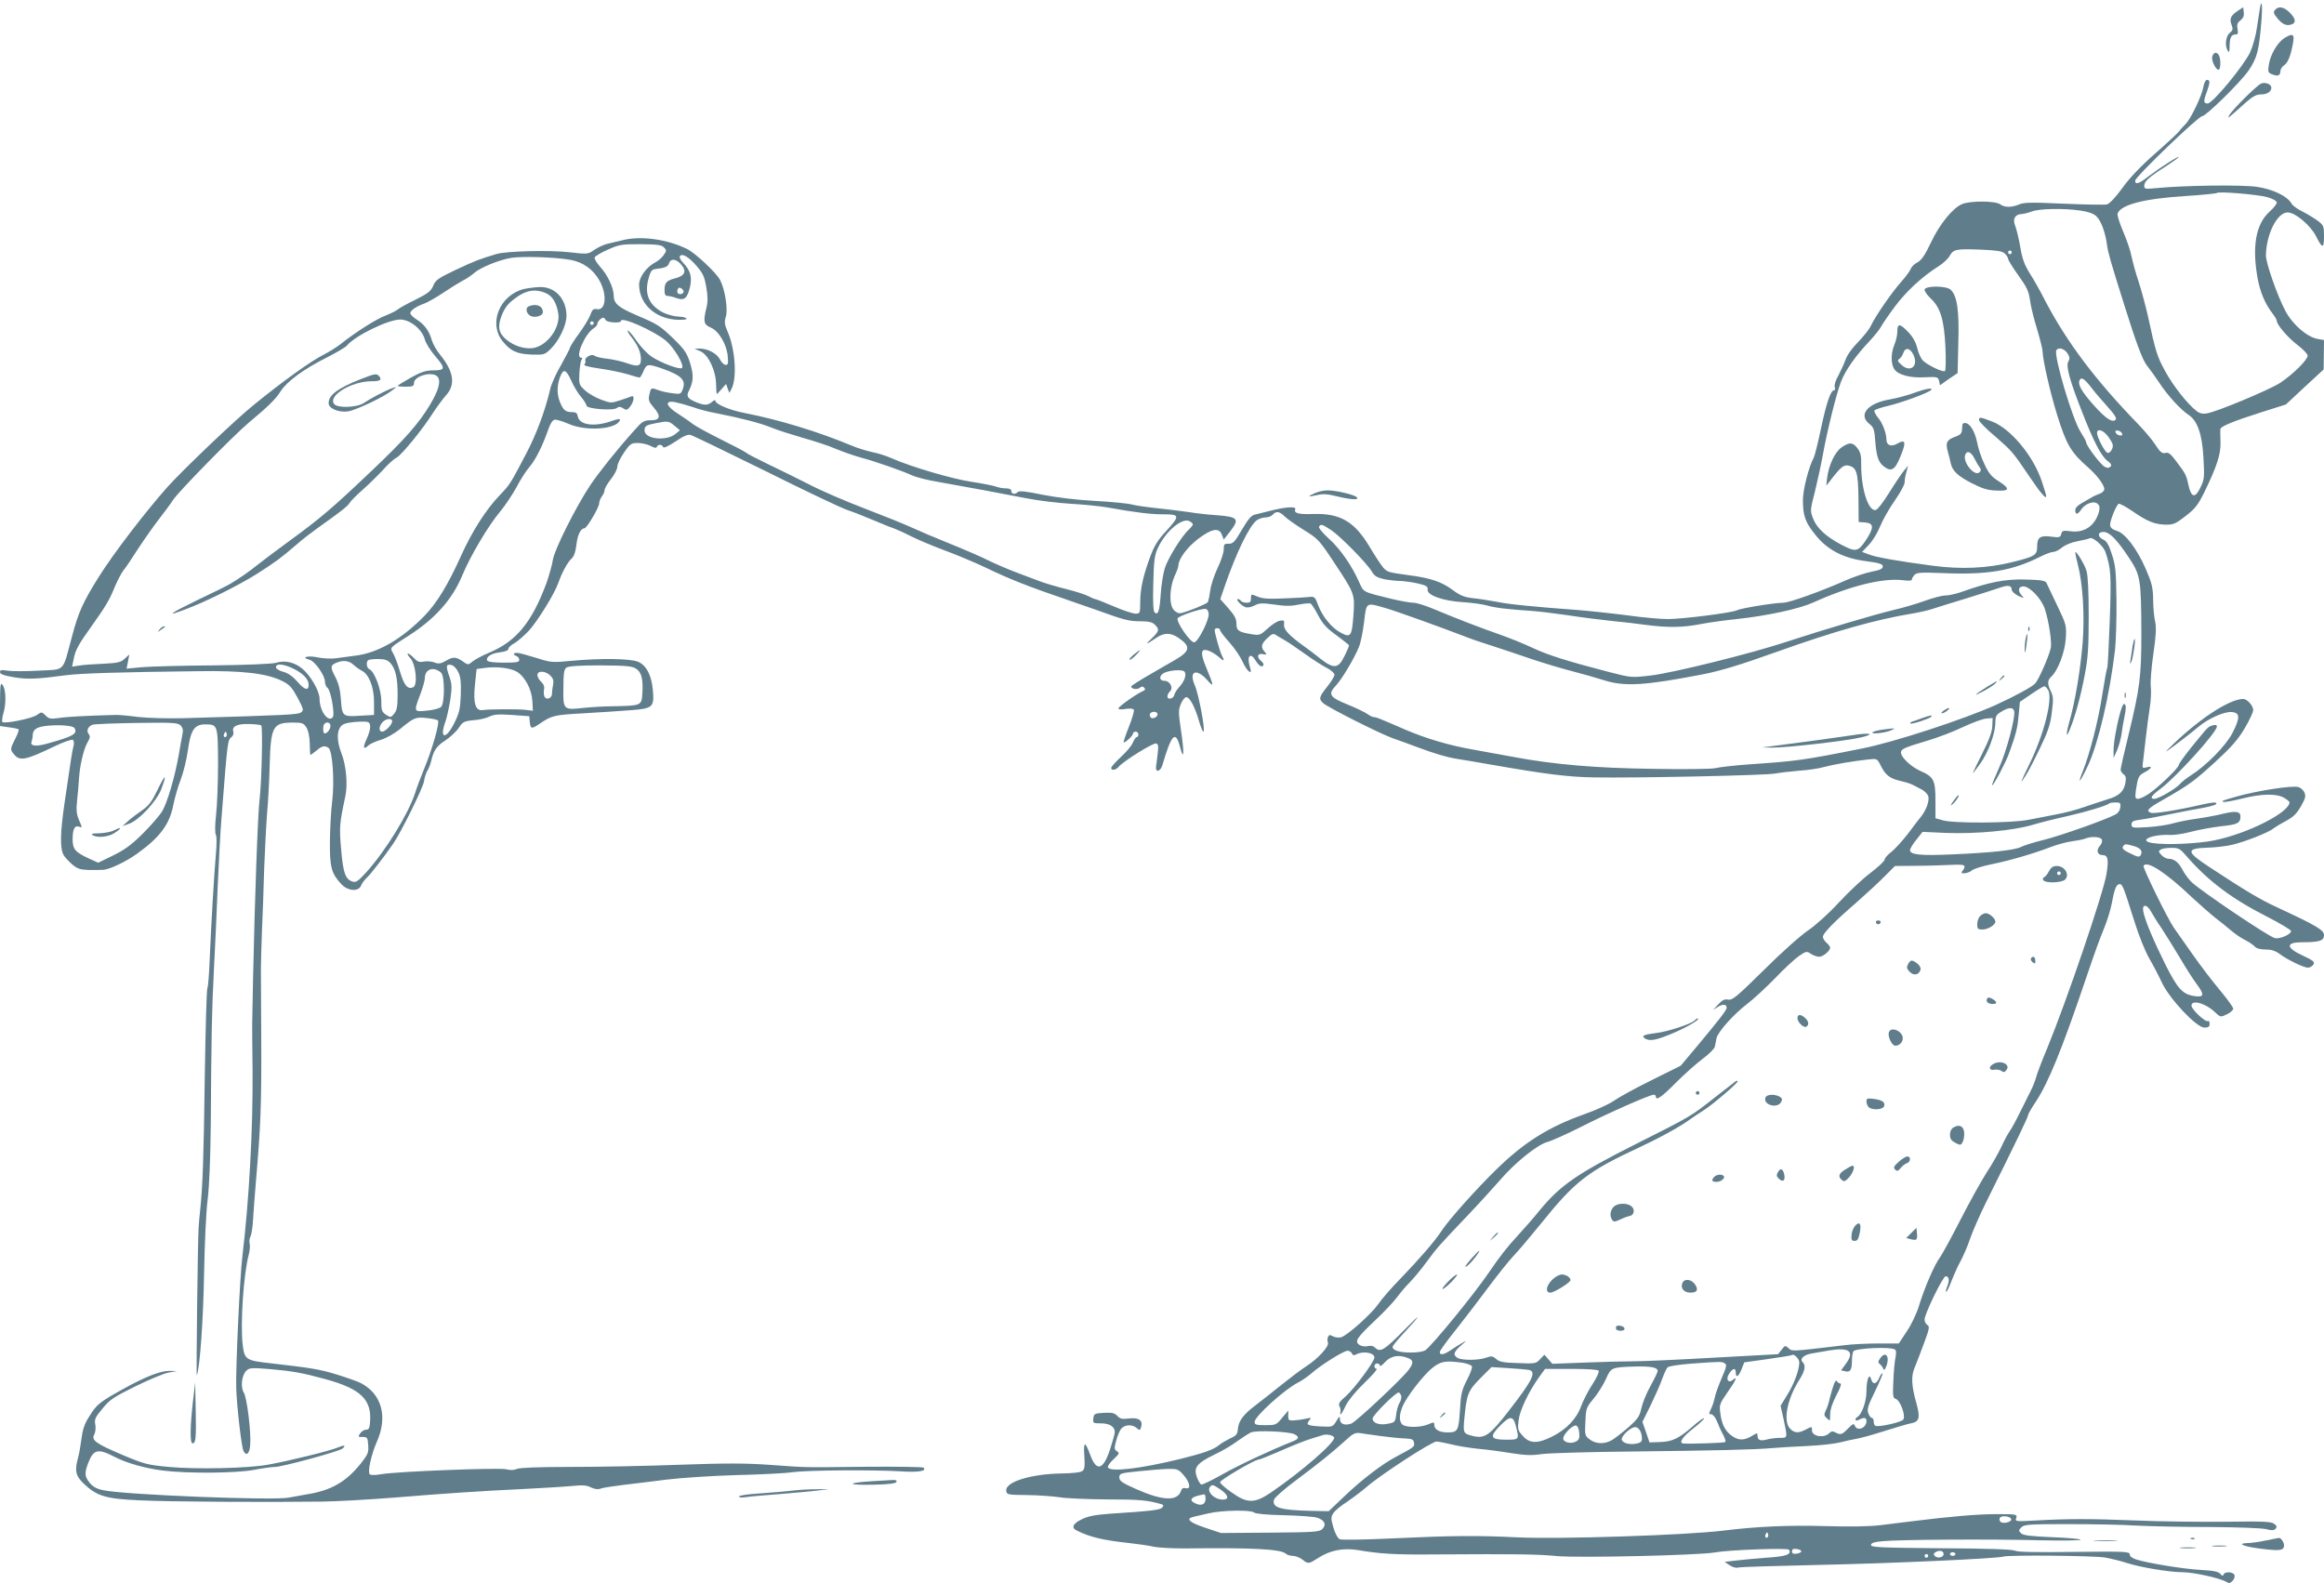 <?xml version="1.0" standalone="no"?>
<!DOCTYPE svg PUBLIC "-//W3C//DTD SVG 20010904//EN"
 "http://www.w3.org/TR/2001/REC-SVG-20010904/DTD/svg10.dtd">
<svg version="1.0" xmlns="http://www.w3.org/2000/svg"
 width="1280pt" height="872pt" viewBox="0 0 1280 872"
 preserveAspectRatio="xMidYMid meet">
<g transform="translate(0,872) scale(0.1,-0.1)"
fill="#607d8b" stroke="none">
<path d="M12446 8668 c-3 -18 -10 -65 -16 -104 -5 -39 -22 -98 -36 -130 -34
-74 -207 -284 -235 -284 -23 0 -24 12 -4 65 18 51 18 65 1 65 -8 0 -16 -15
-20 -37 -8 -50 -71 -181 -100 -208 -12 -12 -27 -28 -32 -36 -5 -8 -64 -63
-131 -122 -81 -71 -144 -137 -184 -193 -37 -51 -71 -87 -85 -90 -13 -3 -119
-1 -236 4 -177 8 -219 8 -247 -4 -43 -18 -81 -17 -105 1 -26 19 -164 20 -209
1 -51 -21 -124 -110 -172 -212 -33 -70 -52 -97 -74 -109 -16 -8 -32 -23 -36
-34 -3 -10 -28 -45 -56 -76 -55 -63 -138 -184 -165 -240 -9 -19 -41 -59 -70
-89 -32 -32 -60 -71 -69 -97 -9 -24 -27 -63 -40 -88 -15 -25 -23 -52 -20 -63
4 -10 2 -18 -4 -18 -18 0 -42 -70 -72 -213 -16 -76 -34 -147 -39 -157 -28 -51
-60 -178 -60 -234 0 -87 13 -123 68 -191 66 -84 155 -130 280 -146 75 -10 92
-16 92 -29 0 -13 -15 -20 -62 -29 -35 -7 -97 -28 -138 -46 -140 -62 -315 -125
-349 -125 -47 0 -232 -30 -253 -41 -25 -14 -302 -49 -383 -49 -38 0 -140 9
-225 21 -85 11 -207 24 -270 29 -243 18 -378 31 -445 45 -38 7 -98 17 -132 20
-50 6 -71 15 -113 46 -59 44 -121 65 -235 80 -118 16 -123 17 -146 42 -11 12
-45 64 -75 114 -83 140 -162 186 -309 182 -85 -3 -110 4 -101 27 6 16 -56 12
-144 -11 -30 -8 -66 -17 -80 -20 -18 -4 -37 -26 -70 -83 -39 -67 -49 -77 -72
-77 -25 1 -28 -3 -28 -31 0 -18 -15 -64 -34 -103 -18 -39 -37 -94 -40 -123 -4
-29 -10 -58 -14 -65 -7 -10 -102 -49 -147 -60 -13 -3 -28 4 -40 17 -27 30 -24
121 4 186 12 25 21 51 21 57 0 37 48 102 108 148 76 58 117 65 132 23 l10 -26
37 47 c51 67 41 78 -73 87 -49 3 -118 11 -154 17 -36 5 -112 15 -170 21 -58 6
-123 15 -145 21 -22 6 -114 15 -204 20 -100 5 -212 19 -289 34 -87 18 -128 23
-136 15 -15 -15 -36 -12 -36 5 0 10 -10 15 -29 15 -16 0 -41 4 -56 10 -14 5
-74 17 -133 26 -104 15 -332 82 -439 129 -28 13 -78 29 -110 35 -32 7 -84 23
-116 37 -185 77 -397 141 -585 178 -84 16 -162 49 -162 68 0 5 -8 3 -18 -6
-23 -21 -42 -21 -89 -2 -47 20 -55 33 -38 64 25 50 26 85 6 151 -18 56 -30 74
-88 131 -79 76 -88 82 -208 133 -101 44 -125 64 -125 110 -1 42 -33 111 -75
157 -19 21 -32 44 -30 51 3 7 36 27 73 43 62 28 76 30 179 30 92 -1 116 -4
129 -17 16 -16 16 -19 0 -42 -9 -14 -29 -32 -45 -40 -50 -26 -91 -82 -91 -124
1 -117 107 -202 243 -193 36 2 15 16 -26 17 -23 1 -61 11 -84 22 -79 41 -105
102 -81 188 11 40 18 50 38 52 53 6 69 13 75 32 8 27 37 25 63 -3 37 -40 26
-67 -33 -81 -43 -11 -55 -24 -55 -62 0 -25 4 -34 17 -34 9 0 31 -5 49 -12 43
-15 59 -2 74 60 13 56 3 92 -37 134 -14 14 -22 31 -19 36 12 19 47 -1 91 -51
37 -43 45 -60 55 -119 9 -51 9 -81 1 -113 -19 -75 -15 -93 23 -109 44 -18 88
-91 94 -157 4 -40 2 -49 -11 -49 -9 0 -24 14 -32 31 -18 33 -67 59 -112 59
l-28 -1 33 -14 c44 -19 85 -107 86 -182 1 -29 2 -53 4 -53 2 0 14 12 27 28
l24 27 9 -25 9 -24 12 22 c31 58 21 218 -21 314 -18 42 -19 55 -10 85 12 40
-5 150 -32 201 -21 40 -135 147 -181 170 -108 54 -253 74 -352 50 -27 -6 -64
-15 -84 -20 -20 -4 -53 -19 -74 -33 -37 -26 -37 -26 -143 -14 -111 12 -341 6
-397 -10 -91 -27 -120 -38 -222 -86 -99 -47 -114 -57 -127 -89 -12 -29 -28
-42 -98 -77 -46 -22 -90 -47 -98 -54 -8 -7 -38 -22 -66 -33 -50 -18 -166 -92
-249 -158 -22 -17 -65 -44 -95 -59 -67 -34 -215 -139 -381 -274 -100 -80 -394
-361 -479 -456 -122 -138 -293 -361 -373 -488 -90 -143 -115 -198 -151 -335
-54 -199 -33 -178 -184 -186 -71 -4 -148 -4 -171 0 -33 5 -41 4 -41 -8 0 -11
21 -19 75 -28 75 -13 128 -11 290 11 78 10 292 17 725 22 244 4 381 -12 464
-54 41 -20 54 -35 85 -92 33 -63 35 -69 19 -81 -17 -12 -61 -15 -653 -32 -85
-2 -191 1 -245 7 -52 7 -108 12 -125 11 -157 -4 -269 -10 -311 -17 -45 -6 -54
-5 -73 14 -21 21 -22 21 -49 2 -28 -19 -177 -49 -189 -38 -3 4 -1 24 5 46 17
53 15 133 -3 157 -13 17 -14 6 -15 -103 l0 -122 48 -7 c26 -3 50 -8 54 -11 4
-2 -4 -25 -18 -52 -29 -58 -29 -60 -5 -88 31 -37 65 -29 223 47 48 23 92 38
99 35 6 -4 8 -18 4 -34 -8 -29 -12 -59 -49 -311 -25 -170 -26 -252 -6 -289 5
-10 25 -32 45 -50 30 -26 44 -31 93 -33 31 0 68 0 82 1 36 3 124 45 184 88
126 90 180 162 200 267 8 39 26 103 41 141 15 39 33 112 40 163 15 111 36 142
95 142 69 0 70 -2 71 -215 0 -104 -5 -232 -11 -283 -6 -56 -7 -100 -1 -110 5
-10 5 -54 0 -107 -10 -114 -26 -386 -34 -579 -3 -82 -9 -154 -13 -160 -4 -6
-10 -220 -14 -476 -6 -463 -12 -616 -25 -740 -4 -36 -8 -81 -9 -100 -5 -71
-14 -825 -10 -815 17 38 36 312 40 560 3 163 11 343 20 410 9 75 15 230 17
415 3 504 6 628 17 845 6 116 16 323 21 460 6 138 15 309 21 380 34 435 33
426 56 446 8 6 12 20 9 29 -9 29 21 44 87 42 34 -1 64 -4 67 -8 9 -8 2 -316
-9 -404 -10 -78 -27 -554 -36 -980 -3 -135 -5 -252 -5 -260 0 -8 0 -121 2
-250 3 -328 -19 -720 -56 -1030 -14 -114 -37 -610 -34 -725 3 -99 29 -326 40
-347 16 -31 34 -15 37 33 6 69 -18 261 -35 288 -19 30 -12 97 14 121 16 16 29
17 128 9 125 -11 182 -21 309 -56 193 -53 255 -112 244 -238 -2 -31 -7 -40
-22 -40 -10 0 -25 -9 -32 -20 -13 -19 -12 -21 14 -20 25 0 27 -3 30 -46 3 -40
-2 -51 -40 -99 -81 -102 -164 -150 -298 -171 -30 -5 -75 -13 -100 -18 -79 -17
-893 15 -1017 40 -38 7 -59 18 -78 40 -29 36 -31 54 -9 111 29 75 53 81 144
34 67 -35 170 -64 268 -76 134 -17 402 -15 502 4 47 9 99 16 115 16 39 0 352
85 371 101 23 19 10 21 -28 5 -43 -18 -263 -72 -378 -93 -114 -21 -395 -27
-550 -13 -117 11 -134 15 -255 66 -148 63 -173 81 -156 113 7 12 9 36 6 54 -6
29 -1 40 40 89 40 49 61 63 183 123 75 37 157 71 182 75 l45 8 -41 1 c-49 1
-134 -32 -258 -101 -129 -72 -142 -83 -182 -146 -28 -43 -38 -72 -45 -125 -5
-38 -13 -86 -19 -106 -20 -72 -13 -101 31 -143 73 -69 121 -84 309 -92 155 -8
694 -11 1005 -7 77 1 255 11 395 22 294 24 472 36 725 48 99 5 214 12 255 16
59 6 83 4 105 -8 19 -9 38 -12 51 -7 11 5 65 13 120 20 54 6 164 20 244 30 81
10 250 21 385 25 132 3 272 10 310 16 81 11 429 14 590 5 103 -7 151 1 132 20
-4 4 -141 6 -305 5 -376 -4 -328 -5 -535 10 -142 10 -243 10 -505 1 -180 -7
-450 -12 -599 -12 -173 0 -281 -4 -296 -11 -16 -7 -36 -8 -58 -2 -39 10 -604
-12 -689 -27 -34 -6 -58 -6 -64 0 -12 12 9 110 39 177 63 140 27 267 -90 326
-16 8 -75 29 -130 46 -95 29 -138 36 -365 62 -135 15 -143 20 -153 99 -14 118
4 393 34 503 5 21 7 47 4 57 -3 11 -1 28 4 38 6 11 13 55 15 98 3 44 9 133 15
199 27 314 31 425 30 760 -1 198 -2 387 -2 420 0 33 3 128 6 210 4 83 9 236
12 340 4 105 11 242 16 305 6 63 12 179 14 256 6 224 16 244 130 244 48 0 57
-3 72 -26 11 -17 18 -49 19 -88 1 -34 2 -63 3 -64 0 -2 15 8 32 22 32 28 46
31 68 17 22 -14 34 -180 21 -291 -7 -52 -12 -153 -13 -225 -1 -142 8 -176 63
-235 36 -39 96 -43 109 -7 5 12 19 31 31 42 21 19 99 120 147 190 44 65 161
302 168 340 3 22 12 49 19 60 7 11 16 34 20 50 14 62 30 85 78 116 27 18 61
49 74 69 23 34 29 38 83 43 32 2 71 12 87 20 24 12 49 14 124 9 l95 -7 3 -32
c4 -39 9 -40 55 -9 66 45 78 48 241 57 88 5 205 13 259 17 122 9 131 17 123
109 -7 83 -36 139 -82 158 -44 18 -205 20 -368 5 -103 -10 -113 -9 -185 14
-42 13 -88 26 -104 29 -29 4 -37 -7 -12 -17 8 -3 15 -12 15 -21 0 -12 -15 -15
-84 -15 -51 0 -88 4 -92 11 -11 19 22 41 70 46 29 4 46 10 46 19 0 7 15 22 33
31 18 10 53 41 79 68 49 54 141 202 163 264 20 58 51 114 73 134 14 13 22 37
27 78 6 54 24 89 44 89 13 0 81 116 81 137 0 11 7 28 15 39 8 10 15 26 15 35
0 9 16 36 35 60 19 24 35 55 35 68 0 14 16 48 37 78 33 49 40 53 75 53 22 0
53 -7 71 -16 21 -12 32 -13 35 -5 5 15 29 14 34 -1 3 -8 27 3 68 30 44 30 69
41 84 36 12 -3 198 -93 415 -200 216 -108 419 -204 450 -214 31 -10 94 -35
141 -55 47 -20 96 -40 110 -44 14 -5 57 -24 96 -44 40 -20 123 -55 185 -78 63
-23 166 -66 229 -96 133 -64 237 -105 440 -174 80 -28 159 -55 175 -61 146
-53 175 -60 234 -60 49 0 68 -5 82 -19 26 -26 24 -35 -18 -76 -39 -36 -33 -36
26 4 43 29 79 29 121 0 70 -47 66 -73 -18 -122 -29 -16 -95 -55 -147 -85 -52
-30 -95 -58 -95 -61 0 -14 33 -19 47 -8 10 9 17 9 25 1 8 -8 6 -13 -8 -19 -33
-14 -134 -85 -134 -95 0 -6 16 -7 39 -3 24 4 42 2 46 -4 3 -6 -9 -49 -28 -96
-19 -47 -31 -85 -28 -85 12 1 51 38 51 49 0 6 7 11 15 11 8 0 15 -7 15 -15 0
-8 -4 -15 -9 -15 -5 0 -14 -13 -21 -29 -6 -17 -36 -53 -66 -80 -30 -28 -54
-55 -54 -61 0 -16 26 -12 41 6 25 31 193 135 207 129 12 -4 13 -17 8 -58 -4
-28 -7 -61 -9 -72 -3 -32 25 -24 35 10 51 174 73 195 98 98 21 -79 23 -29 5
91 -15 102 -15 116 -1 149 8 20 22 37 30 37 19 0 48 -55 70 -132 9 -32 20 -58
24 -58 13 0 -26 208 -48 257 -34 78 11 94 71 25 36 -41 35 -31 -7 70 -28 67
-31 98 -8 98 20 0 54 -18 82 -43 24 -22 28 -17 11 14 -10 20 -39 122 -39 139
0 6 7 10 15 10 8 0 15 -5 15 -11 0 -6 23 -36 51 -67 28 -31 61 -80 74 -109 24
-52 55 -76 40 -30 -20 63 1 88 31 38 10 -17 24 -31 31 -31 17 0 16 15 -2 30
-25 21 -19 43 10 37 24 -4 24 -3 10 13 -22 25 -19 43 15 75 26 25 34 27 48 17
9 -6 31 -19 47 -28 17 -9 66 -43 110 -74 44 -32 99 -67 123 -79 23 -12 42 -29
42 -37 0 -9 -18 -39 -40 -66 -45 -57 -48 -68 -22 -91 26 -24 308 -166 382
-193 36 -12 97 -35 135 -49 102 -38 164 -56 220 -65 28 -4 115 -19 195 -33
293 -51 417 -67 560 -69 234 -4 941 11 995 21 28 5 88 12 135 16 47 3 108 12
135 20 52 14 167 34 247 42 46 5 47 5 66 -33 27 -54 49 -71 107 -85 28 -6 59
-16 70 -22 11 -6 33 -17 48 -25 16 -8 32 -24 37 -36 8 -23 -8 -73 -37 -111
-10 -12 -44 -56 -75 -98 -32 -41 -74 -87 -93 -101 -19 -15 -35 -33 -35 -41 0
-8 -36 -41 -79 -74 -44 -33 -121 -106 -173 -162 -53 -58 -125 -123 -167 -152
-41 -27 -152 -126 -245 -219 -150 -148 -174 -168 -197 -164 -20 4 -33 -2 -55
-26 l-29 -31 27 17 c27 17 48 15 48 -5 0 -13 -40 -64 -159 -207 l-94 -112
-161 -80 c-89 -44 -182 -95 -207 -113 -25 -18 -99 -52 -165 -75 -196 -70 -330
-154 -484 -305 -106 -103 -256 -271 -297 -332 -40 -62 -126 -160 -227 -265
-51 -52 -107 -116 -124 -142 -38 -55 -172 -175 -206 -184 -13 -3 -34 -1 -45 6
-17 9 -22 8 -27 -5 -3 -8 -4 -22 0 -30 8 -21 -56 -90 -120 -131 -28 -18 -89
-64 -135 -101 -46 -37 -110 -88 -142 -112 -70 -53 -94 -86 -99 -131 -2 -30 -9
-38 -43 -53 -22 -11 -49 -27 -60 -36 -29 -25 -85 -45 -210 -76 -223 -55 -393
-75 -403 -47 -2 7 12 27 32 45 31 29 33 34 18 43 -15 10 -16 16 -4 60 7 27 20
57 29 66 20 22 61 23 84 2 16 -14 18 -14 24 6 11 36 -13 53 -66 47 -39 -5 -50
-2 -65 14 -15 16 -28 19 -73 17 -53 -3 -56 -5 -59 -30 -3 -27 -2 -28 42 -28
47 0 76 -18 76 -48 0 -9 -12 -52 -26 -95 -38 -116 -75 -125 -110 -29 -28 76
-37 74 -32 -5 4 -57 2 -76 -10 -85 -9 -8 -52 -13 -116 -14 -170 -3 -311 -47
-304 -96 3 -21 8 -22 118 -23 63 -1 142 -7 175 -12 33 -6 151 -11 263 -12 179
0 222 -4 301 -27 10 -3 10 -8 2 -18 -11 -13 -60 -19 -291 -34 -79 -6 -117 -13
-153 -31 -48 -23 -58 -46 -27 -61 73 -37 146 -54 295 -70 44 -5 101 -13 127
-19 26 -6 105 -10 175 -10 370 5 530 -4 555 -29 6 -6 24 -12 39 -12 14 0 38
-9 52 -20 32 -26 35 -25 88 9 65 42 137 56 218 43 123 -21 205 -26 421 -24
469 3 569 1 675 -9 121 -11 780 4 870 20 76 14 401 26 408 15 16 -26 -14 -37
-124 -44 -63 -5 -140 -12 -172 -16 l-58 -7 28 -19 c16 -11 36 -16 48 -12 11 3
205 9 430 14 399 8 992 35 1028 46 31 10 500 5 561 -5 33 -6 87 -19 120 -30
73 -24 236 -51 308 -51 59 0 206 -33 238 -52 16 -10 22 -10 36 4 9 9 14 24 11
32 -7 19 -53 21 -60 4 -3 -10 -8 -9 -18 3 -11 13 -39 18 -114 22 -96 6 -285
37 -352 58 -20 7 -33 17 -33 27 0 16 -24 17 -306 14 -210 -3 -313 -1 -327 7
-15 7 -152 12 -407 13 -334 3 -385 5 -385 18 0 11 17 17 65 21 89 9 597 12
868 5 122 -3 222 -1 222 3 0 4 -71 11 -157 14 -120 5 -161 10 -172 22 -14 13
-13 17 2 32 16 16 42 18 255 18 130 0 300 -3 377 -8 77 -4 262 -8 410 -8 153
-1 286 -6 308 -12 28 -8 41 -7 50 2 9 10 8 16 -8 28 -17 12 -58 14 -270 11
-137 -1 -358 1 -490 7 -255 10 -370 10 -553 0 -112 -6 -114 -6 -107 14 6 20 3
21 -108 21 -105 0 -258 -13 -472 -40 -44 -5 -120 -15 -170 -21 -58 -7 -166 -9
-300 -5 -199 6 -381 -2 -565 -25 -203 -25 -905 -48 -1130 -37 -226 11 -357 10
-700 -6 -148 -7 -273 -9 -282 -4 -10 5 -25 33 -34 64 -14 50 -14 57 0 80 9 13
42 41 74 61 31 21 79 57 106 80 75 67 362 253 388 253 13 -1 50 -8 83 -16 33
-9 98 -19 145 -24 47 -4 129 -15 183 -24 78 -12 113 -14 170 -5 40 5 266 12
502 14 448 5 668 10 770 19 33 3 116 8 185 11 69 3 150 12 180 19 30 8 73 17
95 21 22 3 92 23 155 43 63 20 128 39 144 42 47 8 53 30 32 107 -28 98 -31
153 -11 199 9 21 32 81 51 133 31 82 33 96 19 103 -8 5 -15 18 -15 30 0 30
101 238 116 238 19 0 23 -22 8 -58 -7 -18 -9 -30 -4 -27 5 3 18 31 30 63 12
31 34 80 49 107 15 28 38 81 51 120 13 38 53 131 90 205 164 330 230 467 230
477 0 6 18 38 41 72 70 105 144 286 276 676 55 162 76 219 103 285 15 36 33
94 40 129 15 83 26 111 44 111 16 0 21 -12 80 -200 26 -84 62 -172 84 -210 21
-36 52 -95 69 -132 42 -90 191 -248 234 -248 23 0 29 5 29 21 0 11 -4 18 -9
15 -13 -9 -91 64 -91 85 0 34 76 14 127 -34 33 -31 33 -31 68 -14 19 9 35 23
35 31 0 8 -32 52 -70 98 -39 46 -109 137 -155 203 -46 66 -92 131 -102 145
-32 45 -173 332 -167 341 19 31 122 -36 266 -173 43 -40 101 -91 129 -113 29
-22 68 -54 88 -71 20 -17 54 -41 77 -52 22 -11 46 -28 53 -36 9 -10 30 -16 59
-16 32 0 54 -7 77 -24 39 -30 133 -76 156 -76 9 0 22 6 28 14 14 16 6 24 -61
55 -89 42 -88 71 1 71 96 0 121 8 121 39 0 28 -40 52 -262 155 -92 43 -157 81
-369 220 -130 85 -131 103 -9 107 41 1 102 8 135 16 69 16 203 69 225 89 9 7
40 26 70 42 42 22 60 41 83 81 25 44 28 56 19 76 -6 14 -22 27 -34 30 -37 9
-224 -20 -338 -52 -85 -24 -86 -25 -73 -30 7 -2 52 6 100 18 108 27 187 29
231 6 17 -10 32 -22 32 -26 0 -56 -231 -173 -415 -210 -88 -18 -260 -26 -337
-15 -88 13 -6 50 97 45 22 -1 74 7 115 18 41 11 115 24 164 30 89 9 106 17
106 54 0 28 -27 32 -99 14 -36 -9 -102 -21 -146 -27 -44 -6 -102 -18 -130 -26
-27 -8 -89 -17 -137 -20 -83 -5 -88 -4 -88 15 0 16 9 21 48 26 26 3 99 17 162
30 63 13 145 29 183 35 37 7 70 16 73 21 7 13 -17 11 -89 -5 -125 -29 -254
-49 -270 -43 -30 11 -18 24 69 73 140 80 170 102 287 209 87 80 123 121 160
183 26 44 47 89 47 101 0 24 -33 61 -55 61 -78 0 -255 -118 -410 -273 -20 -20
-20 -20 1 -6 34 24 123 92 163 126 53 45 143 85 183 81 46 -4 47 -31 4 -115
-36 -70 -144 -180 -231 -235 -22 -14 -49 -35 -59 -47 -24 -27 -118 -81 -140
-81 -29 0 -17 18 37 58 85 64 307 309 307 340 0 9 -7 11 -22 7 -28 -9 -21 -2
-112 -113 -42 -52 -76 -99 -76 -106 0 -15 -114 -125 -166 -159 -22 -15 -48
-27 -58 -27 -16 0 -17 6 -12 48 11 71 15 81 46 97 40 21 49 38 15 29 -27 -7
-27 -7 -21 37 3 24 10 82 15 129 5 47 15 119 21 160 7 40 9 94 6 118 -3 24 3
103 14 179 15 103 17 146 10 179 -6 25 -11 79 -11 122 -1 66 -7 90 -40 167
-49 112 -114 198 -160 211 -22 6 -35 17 -37 30 -3 21 32 109 47 119 5 3 40
-16 78 -42 81 -56 122 -72 184 -73 39 0 54 6 107 48 52 40 68 60 103 131 69
142 91 209 89 276 -1 33 -2 65 -1 71 1 15 68 43 228 94 l133 42 104 97 104 96
1 81 1 81 -34 6 c-59 10 -139 79 -179 155 -45 85 -107 264 -107 305 2 117 62
237 120 237 41 0 124 -70 155 -129 36 -72 45 -72 45 -3 0 55 -2 61 -32 84 -18
14 -56 37 -85 52 -29 14 -57 34 -62 45 -22 40 -102 79 -191 92 -84 12 -398 8
-552 -7 -63 -6 -68 -6 -68 13 0 24 26 48 118 106 39 26 72 49 72 52 0 8 -104
-59 -166 -106 -54 -42 -74 -48 -74 -24 0 20 348 355 369 355 21 0 214 190 256
252 48 72 57 108 71 281 6 85 0 119 -10 55z m42 -1034 c31 -9 52 -21 52 -30 0
-8 -18 -30 -40 -50 -75 -68 -97 -189 -66 -365 14 -77 40 -140 82 -195 13 -17
24 -35 24 -41 0 -22 62 -94 115 -134 30 -23 55 -49 55 -58 0 -23 -81 -103
-150 -149 -58 -38 -349 -160 -405 -169 -24 -4 -41 0 -58 14 -50 39 -129 139
-172 219 -44 80 -52 105 -95 304 -12 52 -34 136 -50 185 -17 50 -34 114 -40
142 -5 29 -26 91 -46 137 -20 47 -34 91 -31 100 19 49 147 82 372 96 93 6 172
14 175 17 9 10 224 -8 278 -23z m-1029 -74 c42 -6 71 -16 87 -31 26 -24 50
-90 59 -159 6 -42 17 -83 95 -330 65 -208 101 -304 125 -334 14 -17 45 -60 69
-96 46 -70 118 -148 160 -175 49 -32 75 -107 82 -236 6 -108 5 -120 -16 -163
-29 -62 -51 -58 -66 10 -13 58 -13 60 -67 132 -27 37 -43 51 -55 48 -23 -7
-34 2 -64 49 -14 22 -54 69 -88 105 -238 245 -395 453 -516 684 -25 50 -63
117 -85 151 -29 47 -41 79 -52 145 -8 47 -21 99 -28 117 -15 37 -1 62 35 64
11 0 37 7 56 14 41 16 178 19 269 5z m-418 -236 c11 -10 19 -23 19 -29 0 -7
25 -48 56 -91 47 -65 58 -88 65 -139 4 -33 22 -104 39 -159 16 -54 30 -109 30
-121 0 -44 43 -232 81 -353 50 -160 75 -204 169 -286 51 -45 90 -97 90 -121 0
-8 -12 -20 -27 -25 -16 -6 -35 -14 -43 -20 -8 -5 -32 -19 -52 -30 -24 -13 -38
-28 -38 -40 0 -27 14 -25 33 4 22 33 72 50 91 30 11 -10 12 -22 6 -45 -22 -76
-81 -116 -157 -105 -40 5 -46 3 -50 -15 -5 -19 -11 -21 -55 -15 -61 8 -78 -3
-78 -55 0 -47 -11 -54 -140 -86 -135 -33 -278 -40 -436 -19 -195 26 -315 47
-353 63 l-35 13 36 38 c20 20 48 65 62 100 14 35 50 99 80 142 31 44 56 90 56
102 0 13 4 39 10 58 l9 35 -22 -27 c-12 -14 -49 -69 -82 -122 -37 -59 -66 -96
-77 -96 -41 0 -78 123 -77 254 1 43 -4 65 -19 85 -26 35 -44 37 -86 9 -39 -25
-74 -99 -83 -173 l-4 -40 18 23 c62 81 78 94 106 87 43 -11 51 -38 53 -180 l1
-130 37 -3 c48 -4 48 -30 1 -100 -42 -62 -55 -64 -136 -21 -84 45 -133 91
-153 143 -17 43 -16 47 10 148 14 57 34 148 44 204 24 132 74 335 100 402 23
61 80 142 156 222 28 30 57 66 64 80 7 14 41 64 77 112 62 83 149 164 241 222
24 15 51 40 60 56 21 37 33 40 171 35 89 -4 118 -8 132 -21z m39 6 c0 -5 -4
-10 -10 -10 -5 0 -10 5 -10 10 0 6 5 10 10 10 6 0 10 -4 10 -10z m-7940 -41
c70 -12 127 -52 162 -115 43 -77 35 -166 -14 -157 -19 4 -26 -2 -36 -30 -7
-20 -35 -66 -62 -103 -28 -38 -50 -73 -50 -77 0 -5 -22 -48 -49 -96 -28 -47
-55 -108 -61 -136 -27 -116 -76 -247 -130 -350 -90 -172 -92 -175 -148 -233
-75 -78 -152 -199 -212 -332 -73 -162 -135 -264 -205 -335 -124 -126 -252
-200 -374 -216 -36 -5 -87 -11 -112 -15 -25 -3 -70 -1 -99 5 -55 12 -96 0 -45
-13 29 -7 85 -87 85 -122 0 -12 6 -27 14 -33 19 -16 42 -149 28 -163 -27 -27
-72 38 -72 104 0 40 -48 125 -93 163 -43 37 -97 50 -148 34 -20 -6 -164 -12
-344 -14 -171 -1 -348 -6 -394 -10 l-84 -8 8 39 7 39 -25 -23 c-21 -20 -38
-24 -118 -28 -52 -2 -111 -6 -133 -10 l-39 -6 8 38 c9 51 26 83 95 179 81 113
104 152 132 222 14 33 35 74 47 90 13 15 50 71 84 124 34 52 85 124 113 160
28 36 63 83 77 105 29 45 335 357 415 424 110 92 150 131 177 174 35 55 129
124 257 188 53 27 102 56 109 65 45 54 228 143 293 143 55 0 121 -54 136 -110
5 -20 30 -60 55 -89 60 -70 59 -81 -7 -81 -43 0 -67 -8 -125 -40 -40 -23 -73
-43 -73 -45 0 -3 20 -5 45 -5 38 0 45 3 45 20 0 40 103 67 130 35 20 -24 6
-75 -42 -155 -61 -102 -140 -192 -324 -366 -209 -199 -282 -261 -444 -379 -74
-54 -155 -115 -180 -135 -43 -35 -107 -80 -154 -107 -11 -7 -91 -47 -176 -87
-157 -76 -183 -96 -68 -52 113 42 291 131 393 195 103 66 128 84 219 162 29
26 80 65 112 88 130 92 169 123 179 140 5 10 38 43 71 72 34 30 84 79 112 109
27 31 61 62 76 69 29 16 145 158 201 247 21 32 53 76 72 97 53 59 42 130 -32
222 -20 24 -41 61 -47 82 -14 50 -41 87 -83 113 -19 12 -35 27 -35 35 0 15 32
37 77 53 17 6 65 33 105 60 40 27 89 57 108 67 19 9 46 28 60 40 34 31 139 74
208 85 63 9 237 4 322 -11z m624 -180 c-8 -14 -34 -11 -34 4 0 8 3 17 7 20 9
9 34 -13 27 -24z m-429 -151 c6 -15 85 -20 85 -6 0 27 182 -54 248 -109 46
-39 103 -135 88 -150 -10 -11 -116 28 -166 62 -25 16 -61 55 -82 85 -20 30
-42 56 -49 59 -7 2 1 -14 19 -36 36 -47 52 -83 52 -123 0 -37 -16 -42 -76 -21
-27 10 -76 21 -108 25 -33 3 -65 11 -72 17 -15 12 -56 -10 -50 -27 2 -6 0 -16
-5 -21 -7 -7 23 -14 83 -23 51 -7 120 -21 153 -31 33 -10 63 -19 67 -19 4 0
14 16 22 35 17 41 24 42 100 16 110 -39 136 -64 116 -116 -10 -26 -13 -27 -57
-21 -26 3 -62 11 -80 18 -38 14 -38 13 -47 -28 -6 -27 -2 -38 24 -68 42 -48
37 -71 -16 -71 -37 0 -46 -5 -90 -55 -96 -107 -195 -231 -244 -304 -80 -121
-197 -355 -205 -410 -4 -27 -20 -84 -35 -127 -81 -218 -167 -322 -316 -384
-38 -16 -79 -38 -92 -49 -19 -17 -26 -18 -40 -8 -49 35 -63 37 -103 14 -31
-18 -43 -20 -66 -11 -15 6 -42 8 -59 5 -24 -5 -35 -1 -54 19 -13 14 -28 25
-33 25 -6 0 0 -11 12 -24 32 -34 43 -152 16 -162 -30 -12 -49 10 -72 87 -12
41 -29 86 -38 101 -18 32 -22 28 88 98 143 92 237 197 292 328 45 109 144 276
208 352 30 36 71 98 92 137 21 40 53 91 72 112 34 40 71 115 103 206 10 31 24
51 34 53 10 2 44 -8 76 -22 95 -43 264 -32 284 19 4 10 -9 9 -51 -6 -94 -32
-174 -19 -181 29 -3 16 -10 22 -30 22 -37 0 -49 10 -67 53 -18 43 -18 89 -2
136 19 53 34 49 63 -15 14 -32 39 -73 55 -91 16 -19 29 -40 29 -47 0 -18 148
-30 168 -13 10 8 19 8 34 -2 19 -12 23 -10 39 10 21 28 25 63 7 56 -7 -3 -35
-13 -63 -22 -48 -16 -52 -16 -105 4 -30 11 -70 34 -88 51 -32 29 -34 33 -31
93 2 34 7 68 12 75 6 8 5 12 -2 12 -36 0 20 131 69 162 11 7 20 18 20 23 0 13
21 35 32 35 5 0 11 -6 13 -12z m-65 -18 c0 -5 -4 -10 -10 -10 -5 0 -10 5 -10
10 0 6 5 10 10 10 6 0 10 -4 10 -10z m8117 -166 c13 -21 14 -30 5 -45 -15 -24
7 -104 76 -279 62 -160 106 -244 139 -268 21 -16 25 -24 17 -32 -9 -9 -17 -9
-32 -1 -23 12 -102 117 -102 135 0 6 -14 31 -30 56 -44 65 -151 425 -134 451
11 18 44 9 61 -17z m130 -187 c17 -23 57 -70 89 -105 42 -47 54 -66 46 -74
-18 -18 -55 7 -122 82 -65 74 -86 110 -77 134 9 22 27 11 64 -37z m-7702 -109
c33 -12 89 -27 125 -33 138 -27 247 -55 308 -80 34 -14 113 -39 175 -57 61
-17 144 -44 182 -61 39 -16 99 -37 135 -47 77 -20 228 -73 285 -99 22 -10 85
-26 140 -35 168 -30 364 -66 490 -91 66 -13 176 -26 245 -30 69 -4 161 -13
205 -21 143 -26 239 -38 308 -37 85 0 86 -9 10 -92 -44 -47 -65 -80 -87 -139
-39 -104 -56 -179 -56 -253 0 -61 -1 -63 -26 -63 -15 0 -69 18 -120 40 -52 22
-97 40 -101 40 -5 0 -21 7 -38 16 -16 9 -73 27 -125 40 -52 13 -117 32 -145
43 -27 10 -88 33 -135 51 -47 18 -114 47 -150 65 -36 18 -128 58 -205 89 -77
31 -174 72 -215 91 -41 19 -158 66 -260 105 -102 39 -237 97 -300 130 -63 32
-164 82 -225 111 -60 29 -117 58 -125 65 -8 7 -71 40 -140 74 -68 34 -136 71
-152 83 -15 12 -52 38 -82 57 -69 43 -78 76 -18 65 20 -4 64 -16 97 -27z
m-100 -103 l30 -25 -23 -19 c-50 -43 -172 -30 -172 18 0 24 8 30 62 40 66 13
71 13 103 -14z m7900 -65 c24 -35 26 -44 17 -65 -7 -14 -17 -22 -25 -19 -15 5
-57 86 -57 109 0 29 38 15 65 -25z m73 22 c3 -9 -2 -13 -14 -10 -9 1 -19 9
-22 16 -3 9 2 13 14 10 9 -1 19 -9 22 -16z m-4613 -456 c14 -14 61 -47 106
-75 78 -48 85 -55 166 -178 115 -173 116 -175 107 -295 -8 -113 -15 -123 -71
-92 -48 25 -99 88 -122 148 -17 47 -21 51 -48 48 -15 -2 -78 -6 -139 -8 -86
-4 -120 -2 -148 10 -36 15 -36 15 -36 -10 0 -19 -5 -24 -24 -24 -14 0 -28 5
-31 10 -3 6 -11 10 -17 10 -16 0 21 -38 43 -45 10 -3 32 1 49 10 27 14 42 14
109 5 59 -9 92 -9 135 0 30 6 60 9 65 5 6 -3 25 -33 42 -66 25 -46 47 -71 101
-109 37 -28 68 -52 68 -54 0 -12 -35 -84 -48 -98 -24 -28 -53 -21 -107 22 -27
22 -67 52 -88 67 -88 63 -117 95 -115 122 3 23 0 26 -22 22 -14 -1 -44 -21
-67 -42 -40 -37 -46 -39 -85 -33 -76 12 -88 20 -88 58 0 28 -10 46 -44 85
l-45 51 23 67 c65 189 138 339 179 368 12 8 33 15 48 15 15 0 32 7 39 15 18
21 37 19 65 -9z m-505 -45 c0 -4 -10 -16 -21 -27 -40 -35 -117 -160 -134 -215
-9 -30 -19 -93 -22 -141 -6 -94 -15 -120 -34 -101 -7 7 -10 57 -7 159 3 126 7
156 25 195 42 92 134 170 175 148 10 -5 18 -13 18 -18z m762 -31 c52 -35 195
-181 223 -227 15 -26 29 -34 67 -43 27 -5 68 -10 91 -10 23 -1 67 -7 97 -14
46 -11 55 -16 53 -34 -4 -31 88 -63 197 -69 47 -3 105 -11 130 -18 43 -13 114
-21 246 -30 34 -2 124 -13 200 -24 76 -12 184 -25 239 -31 55 -5 141 -15 190
-22 123 -16 204 -15 305 5 47 9 135 21 195 27 168 18 343 56 421 91 203 92
386 137 496 123 31 -4 48 -3 48 4 0 6 7 17 15 26 13 13 38 14 163 9 240 -10
378 14 530 91 28 14 60 26 71 26 11 0 32 11 48 24 17 14 52 29 86 35 32 6 62
13 66 16 17 10 75 -41 87 -75 31 -92 33 -128 24 -378 -5 -139 -11 -256 -14
-261 -3 -4 -15 -70 -27 -146 -21 -141 -70 -330 -107 -422 -34 -83 -15 -62 28
30 58 125 120 392 149 637 5 47 9 168 8 270 -2 163 -5 194 -25 256 -17 53 -29
74 -48 82 -32 15 -32 42 1 42 33 0 72 -39 138 -138 67 -100 70 -120 71 -422 0
-236 -8 -298 -69 -551 -25 -101 -45 -190 -45 -198 0 -8 7 -19 16 -26 13 -9 15
-20 10 -48 -9 -47 -34 -71 -99 -90 -29 -9 -86 -28 -127 -42 -41 -15 -111 -33
-155 -41 -44 -9 -114 -22 -155 -30 -92 -18 -414 -20 -471 -2 l-39 11 0 96 c0
115 -9 132 -84 165 -51 23 -106 75 -106 101 0 19 17 27 145 65 61 18 151 53
200 77 50 23 106 44 125 45 l35 3 -2 -45 c-1 -32 -18 -76 -56 -152 -30 -60
-53 -108 -52 -108 2 0 20 24 41 53 45 62 83 166 84 225 0 37 4 45 33 62 38 24
63 25 70 6 11 -27 -42 -228 -84 -318 -22 -49 -39 -91 -37 -93 6 -6 73 121 93
175 38 105 47 139 53 209 l7 75 63 43 c35 24 67 43 72 43 5 0 14 -10 21 -21
26 -49 -23 -244 -104 -409 -52 -107 -54 -114 -22 -65 15 22 51 92 81 155 45
93 57 130 65 197 9 70 8 88 -5 114 -21 42 -20 62 3 83 36 33 75 136 79 212 4
69 2 76 -48 180 -28 60 -55 116 -59 124 -6 12 -32 16 -117 18 -112 3 -201 -15
-352 -69 -29 -10 -68 -19 -87 -19 -18 0 -69 -13 -112 -29 -44 -16 -122 -39
-174 -51 -106 -25 -387 -109 -589 -175 -196 -65 -628 -172 -750 -186 -104 -12
-106 -12 -230 20 -231 60 -335 93 -420 133 -47 22 -128 55 -180 73 -106 37
-233 86 -360 139 -47 20 -98 36 -115 36 -16 0 -68 9 -115 20 -168 41 -158 36
-184 93 -40 91 -105 185 -168 241 -33 30 -57 59 -53 65 9 16 17 14 67 -19z
m3748 -329 c1 -9 17 -23 36 -33 34 -15 35 -15 20 1 -24 26 -20 51 8 51 36 0
101 -69 119 -126 22 -67 39 -183 32 -214 -11 -48 -67 -175 -86 -195 -18 -19
-108 -68 -219 -119 -176 -79 -561 -205 -735 -239 -326 -65 -358 -69 -618 -87
-86 -6 -171 -16 -189 -21 -18 -5 -168 -7 -337 -4 -321 4 -554 24 -777 66 -60
11 -156 28 -214 39 -138 24 -263 61 -380 111 -150 65 -160 69 -173 69 -7 0
-23 8 -37 18 -13 9 -62 33 -109 52 -99 40 -108 56 -63 104 32 34 100 147 126
211 10 22 22 84 29 138 13 112 9 109 117 78 53 -15 291 -100 460 -165 19 -8
78 -27 130 -44 52 -17 149 -49 215 -72 66 -22 165 -52 220 -66 55 -14 136 -37
180 -51 114 -36 225 -29 545 33 97 19 206 52 410 125 316 113 544 177 740 209
36 6 85 17 110 25 25 8 110 35 190 59 80 25 163 51 185 59 45 16 65 13 65 -12z
m-4423 -131 c4 -33 -57 -154 -79 -158 -20 -4 -100 111 -92 132 5 13 128 55
154 52 8 0 16 -12 17 -26z m-4507 -272 c28 -31 40 -80 40 -174 0 -65 -4 -87
-19 -105 -18 -22 -19 -22 -45 -6 -23 16 -26 24 -26 77 0 63 -38 163 -66 174
-14 6 -19 37 -7 49 3 4 28 7 54 7 37 0 53 -5 69 -22z m-204 -9 c13 -12 34 -27
46 -33 40 -19 68 -91 68 -172 l0 -72 -72 -4 c-101 -7 -104 -4 -110 86 -4 55
-12 89 -31 127 -29 54 -28 65 7 79 36 15 69 11 92 -11z m-326 -24 c51 -26 80
-57 80 -87 0 -34 -22 -29 -61 16 -27 31 -53 49 -80 56 -23 6 -39 17 -39 25 0
23 44 18 100 -10z m903 -15 c14 -28 17 -54 15 -125 -3 -79 -7 -99 -36 -158
-47 -94 -84 -87 -48 10 7 21 19 74 26 118 10 68 9 87 -4 125 -21 61 -20 72 7
68 13 -2 29 -16 40 -38z m980 17 c30 -19 40 -57 35 -137 -4 -66 -7 -67 -153
-70 -55 0 -131 -5 -170 -9 -112 -13 -114 -11 -112 109 0 83 4 104 17 113 12 8
72 12 187 12 143 -1 174 -4 196 -18z m-658 -16 c45 -26 83 -96 87 -161 l3 -55
-40 5 c-47 5 -199 4 -235 -1 -41 -7 -55 36 -44 140 l9 86 45 6 c63 9 140 0
175 -20z m-415 -7 c20 -20 20 -169 -1 -188 -8 -8 -42 -17 -76 -20 -75 -8 -75
-8 -38 90 14 36 25 77 25 89 0 51 50 66 90 29z m4095 5 c11 -16 -2 -53 -29
-82 -13 -14 -26 -34 -28 -44 -4 -22 -38 -30 -38 -9 0 8 6 21 14 28 20 19 0 58
-31 58 -25 0 -31 21 -10 38 24 20 112 28 122 11z m-3494 -20 c16 -16 20 -29
15 -51 -3 -17 -6 -39 -6 -50 0 -23 -29 -36 -40 -17 -5 7 -6 25 -4 39 4 18 -1
31 -15 44 -12 11 -21 27 -21 38 0 25 44 24 71 -3z m3343 -208 c9 -15 -23 -36
-36 -23 -5 5 -7 15 -4 21 9 13 33 14 40 2z m-3962 -39 c11 -11 -31 -158 -74
-262 -19 -47 -43 -109 -52 -139 -38 -116 -162 -317 -268 -435 -45 -49 -57 -58
-76 -52 -40 13 -52 47 -63 177 -11 123 -9 143 23 293 14 64 5 168 -21 236 -25
64 -27 117 -6 146 11 16 29 22 76 27 34 3 68 3 75 0 19 -7 17 -40 -6 -92 -23
-49 -19 -63 8 -38 10 10 42 24 70 32 30 9 75 35 105 59 79 65 86 67 147 61 30
-3 58 -9 62 -13z m-252 -5 c0 -18 -38 -57 -55 -57 -20 0 -19 29 2 52 19 21 53
24 53 5z m-1165 -23 c12 -13 15 -26 10 -48 -3 -17 -13 -67 -20 -111 -21 -121
-63 -265 -91 -312 -14 -24 -62 -79 -107 -124 -63 -63 -101 -90 -164 -121 l-82
-40 -53 24 c-75 35 -88 51 -88 106 0 55 12 77 34 69 20 -8 20 -8 0 39 -13 31
-15 54 -9 109 4 39 9 90 10 115 4 71 25 162 46 199 15 25 17 36 8 47 -15 18
-5 42 20 52 11 4 121 8 244 10 201 3 227 1 242 -14z m825 -2 c0 -19 -18 -42
-32 -42 -10 0 -11 44 -1 53 13 14 33 7 33 -11z m-1410 -12 c19 -31 -6 -46
-147 -85 -66 -19 -99 -15 -89 11 3 9 6 23 6 32 0 31 18 45 62 52 68 10 159 5
168 -10z m836 -47 c-10 -10 -19 5 -10 18 6 11 8 11 12 0 2 -7 1 -15 -2 -18z
m10432 -390 c-2 -17 -12 -32 -28 -40 -60 -31 -295 -114 -389 -138 -58 -14
-117 -33 -132 -41 -35 -17 -164 -31 -375 -40 -177 -8 -234 -2 -234 23 0 9 16
35 35 58 l34 43 132 -6 c162 -6 367 13 472 44 43 13 130 35 195 49 109 25 218
58 230 70 3 3 18 5 34 5 26 0 29 -3 26 -27z m-101 -178 c3 -9 -2 -24 -12 -35
-21 -23 -13 -50 15 -50 30 0 35 -23 22 -104 -16 -102 -218 -696 -327 -961 -30
-71 -57 -143 -61 -160 -4 -16 -17 -50 -30 -75 -12 -25 -39 -79 -60 -120 -20
-41 -45 -87 -56 -102 -10 -15 -31 -53 -45 -85 -15 -32 -51 -96 -82 -143 -30
-47 -95 -164 -144 -260 -49 -96 -100 -189 -113 -207 -30 -40 -83 -163 -114
-263 -12 -42 -42 -105 -67 -142 l-45 -68 -111 0 c-62 0 -148 -4 -192 -10 -294
-35 -284 -34 -304 -16 -18 16 -20 16 -38 -8 l-20 -25 -349 -19 c-192 -11 -389
-20 -439 -20 -49 0 -172 -3 -272 -7 l-183 -7 -22 25 -22 25 -24 -25 c-22 -24
-27 -25 -121 -21 -81 2 -103 7 -120 22 -19 17 -26 18 -55 8 -40 -15 -131 -16
-157 -2 -28 16 -23 34 19 70 31 27 32 29 7 14 -16 -9 -46 -28 -65 -41 -39 -26
-60 -29 -60 -10 0 7 41 64 92 127 50 63 129 167 176 230 47 63 108 140 136
170 29 30 97 111 153 180 189 235 257 288 550 424 87 40 193 98 237 127 43 30
93 63 110 74 47 29 186 148 186 158 0 6 -5 5 -12 0 -7 -5 -56 -43 -108 -84
-141 -111 -135 -107 -443 -262 -319 -161 -411 -224 -523 -359 -32 -40 -88
-104 -124 -143 -61 -66 -99 -115 -161 -206 -79 -116 -305 -393 -348 -426 -9
-7 -44 -13 -79 -13 -64 0 -102 12 -102 31 0 6 26 38 58 72 103 111 107 124 6
21 -106 -108 -132 -125 -158 -99 -11 11 -25 15 -44 10 -16 -3 -35 0 -46 8 -26
19 -14 38 91 137 48 45 100 101 117 124 16 22 47 59 69 81 22 22 65 74 95 115
59 80 61 82 230 260 60 63 138 149 174 190 83 97 207 196 261 210 23 6 107 44
187 84 147 75 376 176 398 176 7 0 12 -4 12 -10 0 -25 32 -3 110 76 47 47 113
106 148 132 34 25 65 56 67 67 2 11 6 32 9 46 7 35 96 134 170 190 34 26 102
89 152 140 49 52 109 107 132 123 40 27 43 28 66 12 14 -9 34 -16 46 -16 21 0
60 33 60 50 0 6 -9 18 -20 27 -11 10 -20 24 -20 33 0 19 62 83 186 190 53 47
123 111 154 143 l57 57 114 1 c63 0 149 3 192 5 59 3 77 1 77 -9 0 -7 -5 -18
-12 -25 -19 -19 32 -15 53 4 9 8 59 24 110 34 102 21 229 58 325 95 34 13 86
27 115 31 30 4 63 10 74 15 35 14 85 10 92 -6z m175 -35 c38 -11 51 -28 38
-51 -7 -11 -17 -10 -54 9 -45 21 -53 31 -39 45 8 9 11 9 55 -3z m292 -57 c118
-136 250 -235 446 -334 68 -35 126 -70 128 -76 5 -18 -61 -47 -89 -40 -36 9
-402 256 -457 307 -18 17 -41 49 -52 70 -21 41 -46 60 -78 60 -10 0 -27 9 -38
21 -16 17 -16 22 -4 29 8 6 35 10 59 10 41 0 48 -4 85 -47z m-196 -305 c9 -17
35 -59 58 -92 22 -34 67 -106 100 -161 32 -55 73 -119 91 -143 45 -60 44 -76
-7 -69 -68 9 -95 38 -164 175 -67 136 -110 237 -121 290 -9 44 19 44 43 0z
m-1412 -2411 c8 -4 9 -19 4 -44 -5 -21 -10 -80 -12 -130 -4 -82 -2 -94 13 -98
25 -8 56 -92 42 -114 -10 -15 -139 -44 -155 -34 -5 2 -8 13 -8 24 0 10 -5 19
-10 19 -6 0 -15 12 -20 26 -8 21 -2 41 37 120 25 52 44 96 41 99 -3 3 -11 -8
-18 -25 -15 -35 -35 -39 -44 -7 -10 38 -26 -1 -26 -66 0 -56 -25 -127 -50
-142 -19 -12 -11 -26 9 -15 29 15 41 12 41 -8 0 -38 -52 -58 -64 -25 -6 14
-11 11 -37 -15 -34 -35 -41 -37 -70 -22 -15 8 -23 7 -35 -5 -28 -28 -94 -17
-94 16 0 23 0 23 -36 4 -39 -20 -60 -19 -84 5 -41 41 -18 163 51 271 31 49 36
78 17 97 -17 17 7 40 51 47 20 3 64 11 98 17 111 18 140 -7 88 -76 l-25 -34
22 -5 c28 -8 38 7 38 58 0 22 4 45 8 52 11 17 205 26 228 10z m-2990 -22 c5
-11 11 -12 24 -5 38 20 100 9 100 -17 0 -23 -109 -170 -158 -214 -35 -30 -42
-41 -34 -56 5 -10 7 -24 5 -30 -3 -7 -2 -13 1 -13 3 0 16 21 28 48 14 28 54
78 103 125 44 42 74 77 67 77 -6 0 -12 7 -12 15 0 8 7 15 15 15 8 0 15 -6 15
-12 0 -7 13 2 29 20 32 34 74 42 125 22 32 -12 33 -27 4 -66 -39 -51 -287
-284 -315 -295 -35 -13 -63 -3 -63 24 0 19 -3 18 -20 -11 -20 -32 -21 -32 -85
-29 -74 4 -84 9 -64 33 13 16 11 17 -21 9 -19 -4 -48 -8 -65 -9 -27 -1 -30 2
-30 27 l1 28 -34 -40 c-32 -40 -36 -41 -93 -41 -51 0 -59 3 -59 18 0 30 166
180 240 217 19 10 51 31 70 48 54 48 181 127 202 127 10 0 21 -7 24 -15z
m2464 -49 c0 -41 -28 -118 -66 -179 l-37 -60 17 -76 c22 -103 22 -101 -22
-101 -20 0 -51 -4 -67 -8 -38 -11 -55 -5 -55 19 0 18 -1 18 -32 -1 -42 -25
-73 -25 -109 1 -37 26 -56 63 -64 125 -6 46 -4 52 39 114 47 66 58 93 31 70
-26 -22 -42 3 -21 34 20 31 36 34 36 6 0 -32 16 -23 32 18 l15 38 129 18 c71
10 131 20 133 22 10 10 41 -20 41 -40z m-1856 -2 c26 -4 50 -13 53 -20 3 -8
-10 -42 -28 -76 -28 -56 -33 -75 -38 -166 -7 -113 -12 -122 -69 -122 -43 0
-72 16 -72 40 0 18 -2 18 -35 4 -40 -16 -108 -18 -136 -4 -23 13 -25 53 -5
101 22 54 112 170 162 212 49 39 72 44 168 31z m1446 -4 c12 -7 9 -20 -18 -82
-17 -40 -35 -89 -38 -108 -4 -19 -13 -47 -21 -62 -12 -25 -12 -28 2 -28 9 0
22 -16 31 -37 8 -21 23 -55 34 -75 11 -20 17 -39 12 -41 -6 -5 -199 -11 -229
-8 -29 2 -9 34 52 82 36 28 63 54 61 57 -3 3 -32 -17 -63 -45 -77 -67 -113
-84 -181 -86 l-57 -2 -19 56 -20 57 46 93 c25 52 54 117 63 144 10 28 23 56
29 63 7 7 58 15 131 21 169 12 168 12 185 1z m-370 -42 c0 -6 -18 -43 -40 -83
-22 -39 -44 -94 -50 -123 -10 -44 -19 -58 -75 -107 -35 -30 -76 -62 -92 -70
-40 -21 -86 -18 -118 7 -26 20 -27 24 -23 98 3 73 5 78 46 127 23 28 53 76 67
107 28 64 30 65 160 69 91 2 125 -5 125 -25z m-707 6 c40 -12 16 -59 -113
-225 -103 -133 -131 -153 -192 -140 -59 14 -60 16 -53 95 13 137 20 155 88
224 l62 62 95 -6 c52 -3 103 -8 113 -10z m382 -4 c4 -6 -11 -39 -33 -73 -23
-34 -51 -89 -63 -121 -26 -72 -82 -130 -161 -169 -79 -40 -124 -39 -161 4 -27
30 -29 36 -23 86 7 56 56 159 116 242 l30 41 144 0 c90 0 147 -4 151 -10z
m-1088 -136 c3 -9 0 -26 -7 -38 -8 -11 -17 -41 -20 -66 -5 -42 -7 -45 -45 -52
-47 -10 -85 3 -85 29 0 17 125 142 143 143 4 0 10 -7 14 -16z m632 -168 c19
-76 19 -76 -54 -76 -86 0 -93 16 -34 76 56 57 73 57 88 0z m349 -38 c3 -29 -1
-39 -18 -48 -28 -15 -70 -5 -70 17 0 23 51 74 70 71 9 -2 16 -17 18 -40z m331
18 c7 -8 13 -27 14 -42 2 -22 -3 -29 -24 -34 -36 -10 -79 -1 -86 18 -4 9 6 26
25 44 36 31 54 35 71 14z m-1899 -26 c28 -15 25 -26 -12 -40 -120 -48 -298
-131 -387 -182 -57 -32 -109 -57 -115 -55 -6 3 -17 21 -24 41 -19 52 -1 76 95
123 43 20 101 54 128 75 28 20 62 42 75 48 30 13 211 5 240 -10z m475 -10 c44
-6 103 -12 130 -13 43 -2 50 -5 53 -24 3 -22 4 -22 -99 -77 -78 -41 -191 -128
-287 -220 l-84 -80 -96 2 c-173 4 -217 18 -205 62 3 11 58 60 122 107 123 92
197 151 274 221 40 37 52 42 80 38 17 -3 68 -10 112 -16z m-257 -8 c8 -25
-177 -186 -348 -303 -90 -61 -131 -61 -217 1 -35 24 -63 49 -63 56 0 12 190
124 211 124 6 0 61 22 123 49 61 27 136 57 166 66 30 9 60 19 65 20 21 8 59
-1 63 -13z m-829 -207 c36 -42 42 -80 11 -72 -13 3 -21 -1 -25 -14 -19 -60
-102 -56 -250 10 -76 34 -90 44 -90 63 0 22 5 24 105 34 58 6 130 12 161 13
53 1 59 -1 88 -34z m204 -80 c43 -30 49 -55 12 -55 -49 0 -94 48 -68 73 10 11
16 9 56 -18z m-83 -50 c0 -31 -23 -42 -56 -26 -42 19 -22 39 49 50 4 0 7 -10
7 -24z m267 -76 c7 -7 69 -13 164 -15 84 -2 167 -8 185 -14 40 -14 51 -38 27
-62 -16 -16 -44 -18 -288 -20 l-270 -2 -87 29 c-87 29 -110 50 -65 60 12 3 49
11 82 19 74 18 237 20 252 5z m4170 -36 c6 -16 -45 -29 -59 -15 -6 6 -7 15 -3
22 9 14 57 9 62 -7z m-1341 -100 c-10 -10 -19 5 -10 18 6 11 8 11 12 0 2 -7 1
-15 -2 -18z m185 -78 c0 -5 -12 -11 -26 -13 -18 -2 -25 1 -25 13 0 12 7 15 25
13 14 -2 26 -7 26 -13z m784 -15 c0 -18 -33 -26 -48 -11 -9 9 -8 14 3 21 21
14 45 8 45 -10z m65 0 c0 -5 -7 -10 -15 -10 -8 0 -15 5 -15 10 0 6 7 10 15 10
8 0 15 -4 15 -10z m-150 -10 c0 -5 -4 -10 -10 -10 -5 0 -10 5 -10 10 0 6 5 10
10 10 6 0 10 -4 10 -10z"/>
<path d="M10600 7124 c0 -9 16 -32 36 -50 52 -50 72 -117 79 -267 3 -70 2
-128 -3 -131 -12 -7 -90 30 -119 56 -12 11 -27 42 -33 70 -8 33 -25 63 -50 89
-46 48 -60 49 -60 4 0 -20 -7 -52 -16 -73 -20 -48 -20 -106 -1 -135 21 -32 87
-50 171 -45 66 3 70 2 76 -20 l5 -24 48 34 49 33 4 168 c5 177 -6 256 -42 291
-23 23 -144 23 -144 0z m-62 -357 c31 -64 -17 -103 -67 -55 -20 18 -22 23 -9
32 8 6 18 21 22 34 10 30 37 25 54 -11z"/>
<path d="M10540 6555 c-36 -13 -95 -29 -132 -35 -122 -21 -175 -85 -112 -135
24 -19 28 -30 33 -101 7 -86 19 -116 55 -139 40 -27 60 -6 97 97 16 47 7 57
-32 34 -33 -19 -59 -9 -59 23 0 35 -22 92 -46 120 -14 17 -23 35 -20 40 3 5
38 17 78 26 77 19 216 70 233 86 16 16 -27 9 -95 -16z"/>
<path d="M10900 6406 c0 -8 39 -48 88 -89 93 -81 98 -86 191 -224 60 -89 91
-125 91 -106 0 5 -11 43 -25 84 -47 140 -173 290 -275 328 -65 25 -70 25 -70
7z"/>
<path d="M10809 6383 c-1 -5 -2 -19 -3 -32 -1 -18 -10 -27 -35 -36 -48 -16
-57 -34 -43 -82 6 -21 13 -50 16 -64 9 -43 40 -72 117 -111 57 -29 88 -39 134
-40 75 -4 78 10 12 52 -38 24 -54 43 -77 93 -17 34 -35 89 -41 122 -12 59 -40
105 -66 105 -7 0 -14 -3 -14 -7z m64 -185 c9 -18 22 -41 29 -50 10 -13 10 -20
1 -29 -27 -27 -95 56 -79 96 9 25 31 17 49 -17z"/>
<path d="M2885 7128 c-133 -34 -196 -189 -117 -287 44 -55 79 -71 160 -74 68
-2 72 -1 105 31 46 45 87 130 87 182 0 93 -62 161 -147 159 -26 -1 -66 -6 -88
-11z m120 -22 c38 -16 59 -51 70 -113 12 -77 -60 -177 -138 -190 -47 -7 -106
11 -149 47 -43 36 -49 73 -23 137 20 48 40 69 94 105 50 31 94 36 146 14z"/>
<path d="M2913 7033 c-22 -8 -14 -43 11 -54 24 -11 66 2 66 21 0 35 -36 50
-77 33z"/>
<path d="M1985 6631 c-126 -50 -175 -87 -175 -132 0 -29 55 -52 106 -45 43 6
200 80 244 116 l25 20 -27 -9 c-36 -13 -116 -55 -153 -80 -37 -26 -145 -30
-164 -7 -38 45 94 126 205 126 47 0 59 7 43 27 -15 17 -22 16 -104 -16z"/>
<path d="M879 5253 c-13 -17 -13 -17 6 -3 11 8 22 16 24 17 2 2 0 3 -6 3 -6 0
-17 -8 -24 -17z"/>
<path d="M11430 5676 c0 -5 6 -34 14 -65 28 -107 38 -280 27 -428 -12 -150
-42 -329 -73 -437 -21 -76 -19 -97 4 -39 28 69 58 178 80 294 18 94 22 150 22
324 0 135 -4 224 -12 250 -10 37 -62 120 -62 101z"/>
<path d="M11745 5158 c-3 -24 -8 -56 -11 -73 -3 -24 -2 -26 5 -10 10 24 25
125 18 125 -3 0 -8 -19 -12 -42z"/>
<path d="M11702 4890 c0 -14 2 -19 5 -12 2 6 2 18 0 25 -3 6 -5 1 -5 -13z"/>
<path d="M11677 4793 c-22 -80 -37 -170 -36 -212 l0 -36 19 42 c10 23 21 63
25 90 3 26 11 72 17 101 8 36 8 56 1 63 -7 7 -15 -8 -26 -48z"/>
<path d="M10759 4308 c-17 -24 -18 -29 -6 -19 18 14 42 51 33 51 -3 0 -15 -15
-27 -32z"/>
<path d="M11171 5254 c0 -11 3 -14 6 -6 3 7 2 16 -1 19 -3 4 -6 -2 -5 -13z"/>
<path d="M11156 5199 c-3 -17 -5 -46 -5 -63 1 -18 5 -7 10 28 9 63 6 88 -5 35z"/>
<path d="M11019 4983 c-13 -16 -12 -17 4 -4 9 7 17 15 17 17 0 8 -8 3 -21 -13z"/>
<path d="M10941 4935 c-71 -45 -78 -55 -13 -20 29 16 57 34 63 42 15 17 13 16
-50 -22z"/>
<path d="M10704 4805 c-10 -8 -14 -14 -9 -14 6 0 19 6 29 14 11 8 15 15 10 15
-6 0 -19 -7 -30 -15z"/>
<path d="M10585 4764 c-22 -8 -46 -17 -54 -19 -8 -3 -12 -8 -9 -10 6 -6 99 24
113 36 13 13 -2 10 -50 -7z"/>
<path d="M10368 4701 c-26 -4 -50 -10 -54 -14 -12 -12 59 -6 96 8 38 15 30 16
-42 6z"/>
<path d="M10200 4670 c-51 -8 -320 -45 -425 -58 l-70 -9 55 -1 c78 -1 410 37
493 57 80 19 45 27 -53 11z"/>
<path d="M867 4368 c-31 -64 -47 -85 -84 -111 -26 -18 -61 -44 -77 -59 l-31
-28 34 12 c55 18 155 125 180 193 33 87 21 83 -22 -7z"/>
<path d="M625 4145 c-16 -8 -52 -14 -80 -15 -36 0 -46 -3 -35 -10 25 -16 83
-11 118 10 17 11 32 22 32 25 0 6 2 7 -35 -10z"/>
<path d="M11285 3921 c-8 -16 -20 -31 -27 -33 -6 -2 -8 -10 -4 -16 11 -18 101
-15 120 3 27 27 -2 75 -45 75 -21 0 -32 -7 -44 -29z m65 -11 c0 -5 -4 -10 -10
-10 -5 0 -10 5 -10 10 0 6 5 10 10 10 6 0 10 -4 10 -10z"/>
<path d="M10906 3674 c-9 -8 -16 -29 -16 -45 0 -25 4 -29 28 -29 31 0 72 25
72 44 0 17 -33 46 -53 46 -8 0 -23 -7 -31 -16z"/>
<path d="M10332 3639 c2 -6 8 -10 13 -10 5 0 11 4 13 10 2 6 -4 11 -13 11 -9
0 -15 -5 -13 -11z"/>
<path d="M11186 3441 c-3 -5 1 -14 9 -21 13 -10 15 -9 15 9 0 21 -14 28 -24
12z"/>
<path d="M10509 3409 c-9 -18 -7 -25 9 -42 22 -22 49 -18 59 9 4 11 -2 24 -16
36 -30 23 -38 23 -52 -3z"/>
<path d="M10945 3220 c-10 -16 4 -30 31 -30 27 0 24 14 -6 30 -13 7 -21 7 -25
0z"/>
<path d="M9900 3112 c0 -23 35 -56 49 -47 16 10 13 30 -7 48 -24 22 -42 21
-42 -1z"/>
<path d="M10404 3035 c-9 -23 16 -75 35 -75 22 0 41 19 41 41 0 39 -64 67 -76
34z"/>
<path d="M10978 2859 c-28 -16 -22 -37 7 -31 14 2 31 -1 39 -7 10 -9 16 -8 26
4 27 32 -30 59 -72 34z"/>
<path d="M9340 2700 c0 -5 5 -10 10 -10 6 0 10 5 10 10 0 6 -4 10 -10 10 -5 0
-10 -4 -10 -10z"/>
<path d="M9724 2675 c-16 -40 65 -64 86 -25 8 15 6 21 -9 30 -29 15 -71 12
-77 -5z"/>
<path d="M10280 2653 c0 -10 5 -24 12 -31 18 -18 77 -15 85 4 8 22 -9 35 -56
41 -36 5 -41 3 -41 -14z"/>
<path d="M10758 2509 c-11 -6 -18 -22 -18 -39 0 -23 7 -33 30 -45 27 -14 30
-14 40 5 6 12 10 35 8 53 -3 35 -28 46 -60 26z"/>
<path d="M10458 2321 c-27 -24 -31 -32 -20 -43 11 -11 16 -9 30 8 9 12 25 24
35 27 21 8 23 37 2 37 -8 0 -29 -13 -47 -29z"/>
<path d="M10163 2278 c-36 -22 -41 -39 -18 -58 12 -10 19 -7 40 16 23 25 34
65 18 63 -5 0 -23 -10 -40 -21z"/>
<path d="M9791 2261 c-8 -14 -6 -22 8 -35 23 -21 36 -6 27 30 -8 29 -22 31
-35 5z"/>
<path d="M9442 2238 c-18 -18 -14 -28 12 -28 25 0 51 22 39 33 -10 11 -38 8
-51 -5z"/>
<path d="M8887 2072 c-19 -20 -22 -49 -8 -71 8 -12 14 -12 43 1 18 9 42 18 53
20 26 4 32 38 9 55 -26 19 -78 16 -97 -5z"/>
<path d="M10218 1969 c-10 -11 -19 -34 -20 -51 -3 -27 1 -33 17 -33 15 0 21
10 28 44 10 50 0 66 -25 40z"/>
<path d="M10527 1929 l-28 -28 26 -7 c32 -8 37 -3 33 34 l-3 29 -28 -28z"/>
<path d="M8224 1908 l-19 -23 23 19 c12 11 22 21 22 23 0 8 -8 2 -26 -19z"/>
<path d="M8106 1790 c-39 -44 -48 -64 -15 -34 23 21 63 74 56 74 -3 0 -21 -18
-41 -40z"/>
<path d="M7975 1660 c-21 -22 -35 -40 -29 -40 5 0 28 18 49 40 21 22 35 40 29
40 -5 0 -28 -18 -49 -40z"/>
<path d="M8549 1671 c-34 -34 -39 -71 -10 -71 21 0 111 56 111 69 0 15 -25 31
-48 31 -13 0 -37 -13 -53 -29z"/>
<path d="M9265 1650 c-9 -28 11 -50 46 -50 36 0 45 15 25 45 -21 31 -62 34
-71 5z"/>
<path d="M8900 1406 c0 -11 9 -16 26 -16 31 0 28 23 -4 28 -15 2 -22 -2 -22
-12z"/>
<path d="M10356 1239 c-13 -19 -13 -24 -2 -33 8 -6 16 -18 19 -26 3 -10 8 -6
16 14 21 54 -3 87 -33 45z"/>
<path d="M10101 1096 c-6 -16 -16 -49 -22 -73 -5 -25 -15 -57 -23 -72 -11 -23
-10 -28 6 -43 17 -17 18 -17 18 21 0 26 12 63 34 105 24 45 30 66 21 66 -7 0
-15 6 -18 13 -3 6 -10 -1 -16 -17z"/>
<path d="M7939 923 c-13 -16 -12 -17 4 -4 9 7 17 15 17 17 0 8 -8 3 -21 -13z"/>
<path d="M12326 8661 c-40 -27 -48 -44 -35 -78 9 -24 7 -30 -10 -44 -23 -18
-28 -72 -11 -99 7 -11 10 -6 10 22 0 49 9 68 31 68 15 0 17 5 13 30 -5 23 -2
34 16 48 15 12 21 26 18 45 l-3 27 -29 -19z"/>
<path d="M12530 8665 c-10 -12 -8 -20 12 -44 27 -34 50 -45 78 -36 28 9 25 32
-9 66 -32 32 -62 37 -81 14z"/>
<path d="M12583 8511 c-39 -24 -79 -92 -87 -149 -6 -39 -4 -43 20 -52 30 -12
44 -6 44 19 0 10 10 25 22 33 14 9 27 35 36 69 25 101 20 113 -35 80z"/>
<path d="M12185 8410 c-9 -27 30 -94 40 -68 4 9 5 31 3 49 -4 40 -32 52 -43
19z"/>
<path d="M12454 8260 c-24 -10 -160 -145 -176 -175 -11 -21 -14 -24 94 73 36
31 56 42 81 42 34 0 57 15 57 37 0 19 -32 32 -56 23z"/>
<path d="M7243 6004 c-45 -19 -41 -23 11 -11 34 8 59 6 110 -7 78 -19 125 -21
109 -5 -15 15 -119 39 -163 38 -19 0 -50 -7 -67 -15z"/>
<path d="M6245 5115 c-16 -13 -27 -27 -24 -29 3 -3 18 8 34 24 35 36 31 38
-10 5z"/>
<path d="M9333 3099 c-20 -20 -147 -61 -211 -69 -68 -8 -84 -16 -62 -30 27
-17 62 -10 159 31 79 34 153 79 130 79 -3 0 -10 -5 -16 -11z"/>
<path d="M1062 995 c-15 -134 -16 -225 -2 -225 18 0 21 23 18 180 l-3 155 -13
-110z"/>
<path d="M4798 561 c-141 -9 -133 -22 12 -19 88 2 125 7 128 16 2 7 -5 11 -20
10 -12 -1 -67 -4 -120 -7z"/>
<path d="M4360 509 c-36 -4 -116 -11 -177 -15 -62 -4 -113 -11 -113 -17 0 -5
15 -7 33 -4 17 3 102 11 187 17 85 7 182 16 215 20 l60 8 -70 -1 c-38 0 -99
-3 -135 -8z"/>
<path d="M12068 243 c7 -3 16 -2 19 1 4 3 -2 6 -13 5 -11 0 -14 -3 -6 -6z"/>
<path d="M12480 235 c-36 -8 -80 -14 -97 -14 -67 -2 -30 -19 66 -31 107 -14
131 -11 131 18 0 17 -18 43 -29 41 -4 -1 -35 -7 -71 -14z"/>
<path d="M11543 233 c32 -2 81 -2 110 0 29 2 3 3 -58 3 -60 0 -84 -1 -52 -3z"/>
<path d="M12187 203 c18 -2 50 -2 70 0 21 2 7 4 -32 4 -38 0 -55 -2 -38 -4z"/>
<path d="M12013 193 c20 -2 54 -2 75 0 20 2 3 4 -38 4 -41 0 -58 -2 -37 -4z"/>
</g>
</svg>
